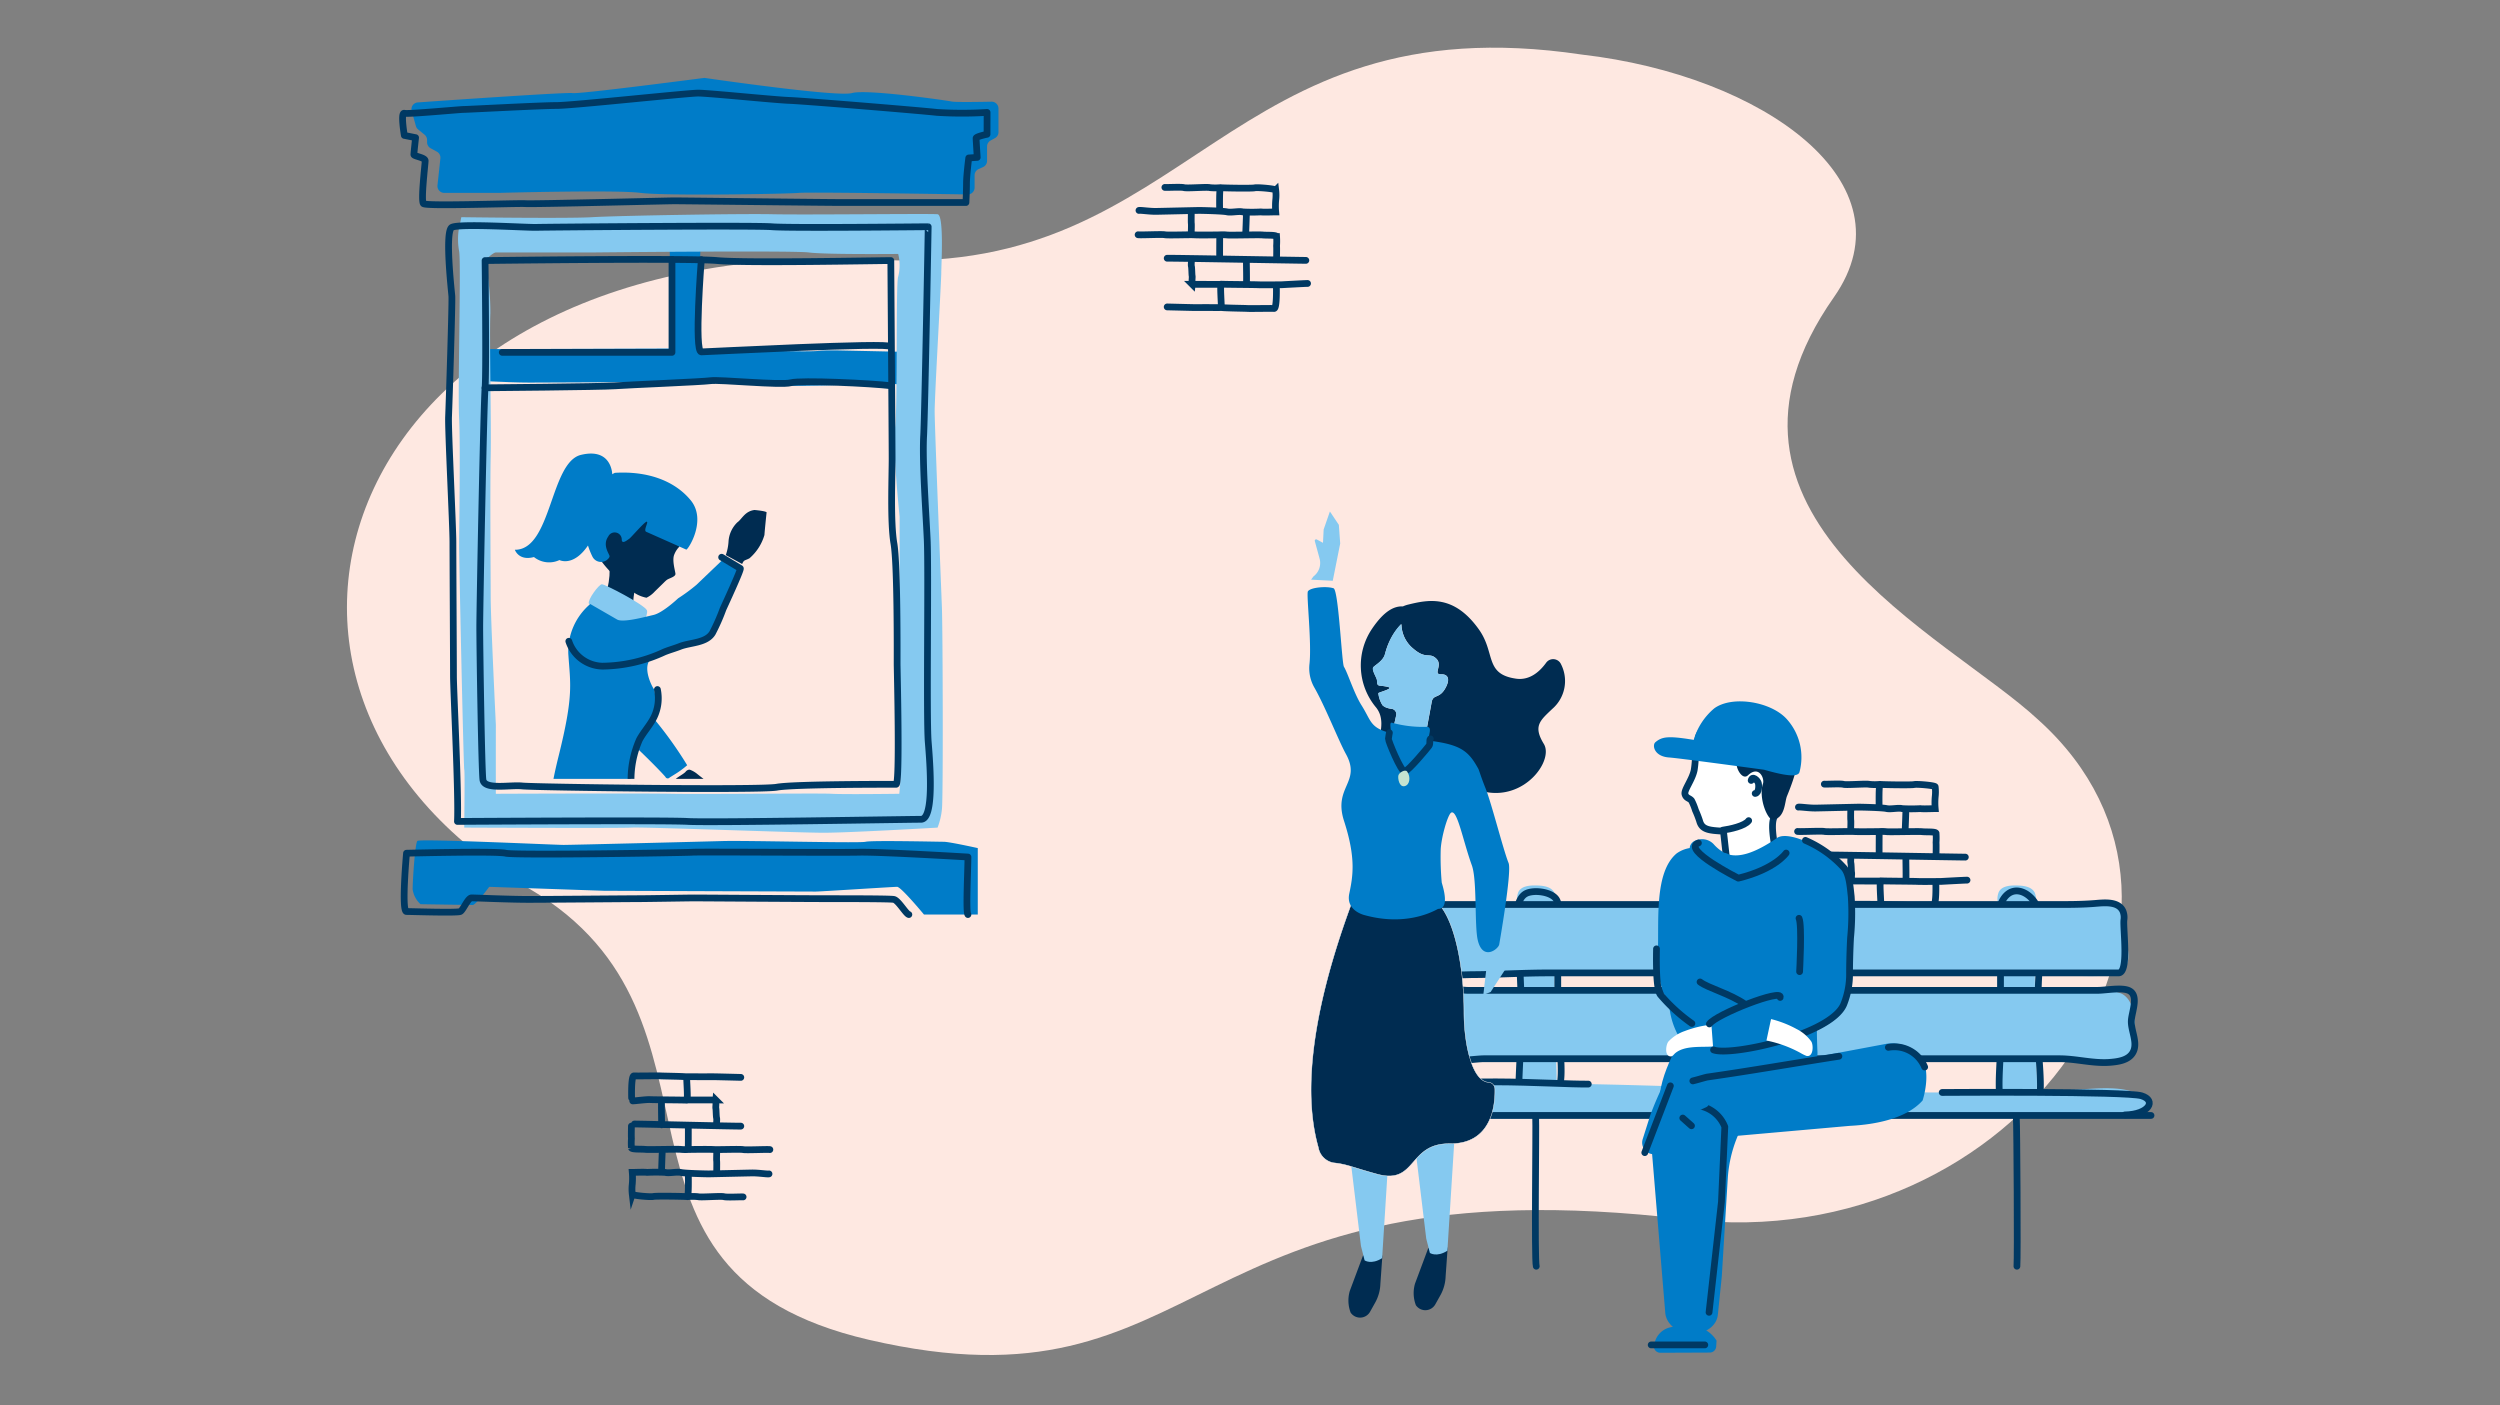 <svg xmlns="http://www.w3.org/2000/svg" xmlns:xlink="http://www.w3.org/1999/xlink" width="555" height="312" viewBox="0 0 555 312"><rect x="0" y="0" width="555" height="312" fill="#808080" stroke="none"/><defs><style>.a,.c,.f,.j,.k{fill:none;}.b{fill:#fee8e1;}.c,.f{stroke:#003963;stroke-width:1.5px;}.c,.f,.k{stroke-linecap:round;}.c,.j{stroke-miterlimit:10;}.d{fill:#007cc8;}.e{fill:#85c9f0;}.f,.k{stroke-linejoin:round;}.g{clip-path:url(#a);}.h{fill:#002c51;}.i{fill:#fff;}.j{stroke:#fff;stroke-width:0.094px;}.k{stroke:#002c51;stroke-width:0.469px;}.l{fill:#c5e3d0;}</style><clipPath id="a"><rect class="a" width="77.697" height="77.697"/></clipPath></defs><g transform="translate(-360 -1090)"><path class="a" d="M0,0H555V312H0Z" transform="translate(360 1090)"/><g transform="translate(-58.217 584.96)"><path class="b" d="M1315.616,595.1c40.189,4.635,73.738,28.478,55.935,53.857-33.856,48.267,24.973,74.88,45.354,93.809,48.013,43.176-3.986,119.7-78.295,110.886-113.082-13.409-105.151,44.416-181.329,26.755-65.13-15.1-26.2-71.235-75.311-100.108-76.277-44.848-41.841-145.609,77.779-139.635C1229.085,644.126,1236.083,583.239,1315.616,595.1Z" transform="translate(-546.204 -77.94)"/><path class="c" d="M1322.163,749.541c.385.06,3.6-.137,4.251.051s5.219-.193,5.76,0a11.88,11.88,0,0,0,2.371,0m-11.871,26.48s4.968.127,5.761.14,3.267-.012,3.618,0,2.444.02,2.762,0m.491-5.156c-.132.014-7.077,0-7.077,0a2.464,2.464,0,0,0-.018-.674c-.064-.193.066-.907,0-1.2s-.064-1.781-.161-2.137.066-1.393,0-1.541m-.039-5.832s.069-1.849.021-2.137,0-2.414,0-2.686M1340.08,760c.047-.1.193-4.692.193-4.938m-5.928,5.007s-4.6.074-5.6,0-5.976.121-6.591-.024-5.408.1-5.929,0m18.1-5.7s-.1-4.82.225-4.748,7.029.187,7.549.038,4.65.193,4.673.494a9.578,9.578,0,0,1,0,2.239,14.926,14.926,0,0,0,0,2.611c-.428,0-2.848.1-3.274,0a37.561,37.561,0,0,1-4.032,0c-.853-.239-2.562.2-3.51-.018s-5.6-.315-6.119-.315-8.062.182-9.58.209-3.467-.3-3.841-.209m23.839,16.221c.1,0,0-4.553,0-5.315m-5.907-.289c-.048-.166,0-5.194,0-5.194a9.41,9.41,0,0,1,1.613.028c.712.1,7.019-.1,7.921,0s2.941-.047,3.081.33a15.1,15.1,0,0,1,0,2.089c.047.569,0,2.372,0,2.747m-.047,6.259s.142,4.932-.521,4.885-5.265.047-5.883,0-5.928-.1-5.832-.237-.337-5.216,0-5.159,7.209.085,8.11.133,5.264,0,5.264,0,5.216-.289,5.786-.289m-31.158-5.584c.712-.046,29.5.475,30.782.475" transform="translate(-498.944 -70.425)"/><path class="c" d="M1315.287,624.868c-.385-.059-3.6.136-4.253-.052s-5.219.188-5.759,0a11.9,11.9,0,0,0-2.37,0m11.872-26.486s-4.968-.127-5.761-.14-3.268.012-3.618,0-2.444-.02-2.763,0m-.491,5.156c.132-.013,7.077,0,7.077,0a2.5,2.5,0,0,0,.019.674c.064.193-.065.907,0,1.2s.064,1.781.161,2.137-.066,1.394,0,1.541m.038,5.832s-.068,1.849-.022,2.137,0,2.414,0,2.687m-12.046-5.145c-.047.1-.193,4.693-.193,4.938m5.929-5.007s4.6-.075,5.6,0,5.977-.121,6.593.022,5.408-.1,5.928,0m-18.1,5.7s.1,4.82-.225,4.749-7.029-.187-7.549-.036-4.65-.193-4.673-.5a9.684,9.684,0,0,1,0-2.239,14.973,14.973,0,0,0,0-2.611c.427,0,2.846-.1,3.274,0a38.048,38.048,0,0,1,4.033,0c.853.239,2.56-.2,3.51.016s5.6.315,6.118.315,8.063-.181,9.58-.209,3.467.3,3.841.209M1297.2,603.545c-.1,0,0,4.553,0,5.315m5.907.289c.047.166,0,5.194,0,5.194a9.511,9.511,0,0,1-1.613-.027c-.712-.1-7.019.1-7.921,0s-2.941.047-3.081-.337a15.418,15.418,0,0,1,0-2.087c-.047-.57,0-2.373,0-2.748m.047-6.259s-.143-4.932.521-4.885,5.264-.047,5.882,0,5.929.1,5.833.237.337,5.216,0,5.159-7.209-.083-8.11-.132-3.307.289-3.876.289m23.986,5.6c-.712.047-22.327-.474-23.607-.474" transform="translate(-732.101 145.889)"/><path class="c" d="M1229.789,625.777c.385.06,3.6-.136,4.251.053s5.219-.193,5.76,0a12.19,12.19,0,0,0,2.371,0M1230.3,652.31s4.968.127,5.76.14,3.268-.012,3.617,0,2.445.02,2.764,0m.491-5.156c-.132.014-7.077,0-7.077,0a2.459,2.459,0,0,0-.019-.674c-.065-.193.065-.906,0-1.2s-.065-1.782-.161-2.137.064-1.393,0-1.541m-.039-5.831s.068-1.85.021-2.137,0-2.413,0-2.687m12.046,5.156c.047-.1.193-4.692.193-4.938m-5.929,5.007s-4.6.074-5.6,0-5.976.121-6.592-.024-5.408.1-5.93,0m18.1-5.7s-.1-4.82.225-4.749,7.029.187,7.549.037,4.649.193,4.673.494a9.657,9.657,0,0,1,0,2.239,14.974,14.974,0,0,0,0,2.611c-.427,0-2.847.1-3.274,0a37.484,37.484,0,0,1-4.032,0c-.854-.239-2.561.2-3.51-.016s-5.6-.315-6.119-.315-8.062.182-9.58.209-3.467-.3-3.841-.209m23.839,16.22c.1,0,0-4.553,0-5.315m-5.907-.289c-.048-.166,0-5.194,0-5.194a9.4,9.4,0,0,1,1.613.028c.712.1,7.019-.1,7.921,0s2.941-.047,3.082.337a15.144,15.144,0,0,1,0,2.087c.047.569,0,2.372,0,2.747m-.047,6.259s.143,4.934-.521,4.886-5.266.047-5.883,0-5.929-.1-5.833-.239-.33-5.216,0-5.159,7.209.085,8.111.133,5.265,0,5.265,0,5.216-.289,5.785-.289m-31.16-5.6c.712-.047,29.5.475,30.782.475" transform="translate(-552.967 -79.133)"/><g transform="translate(507.589 522.344)"><path class="d" d="M1158.352,624.28c.138,1.57-.33,25.022-.383,26.732s5.937.855,8.509.855,15.838.574,18.264.214,18.835.45,19.832.116-.57,6.377,0,7.094-6.564-.284-8.276,0-20.262.953-21.975.262-17.413-.552-21.689-.552-27.4.138-32.247.138-14.209-.57-14.834-.569,0-6.848,0-6.848,41.094-.138,43.661-.138h2.571l-.287-27.3Z" transform="translate(-1092.245 -591.507)"/><path class="e" d="M1111.933,644.344a56.074,56.074,0,0,0-1.184-11.609s1.746-1.776,2.4-1.776h21.374s44.38-.482,48.134,0,19.556.324,19.813.324a10.385,10.385,0,0,1,0,5.057c-.559.977-.086,30.178-.722,33.611s1.038,19.67,1.038,19.67v16.805s-.592,31.979,0,34.918a49.313,49.313,0,0,1-.074,9.785s-12.222.161-14.994,0-28.611.138-35.458,0-39.109,0-39.109,0c-.016-1.707,0-15.338,0-15.338s-1.142-23.5-1.142-28.228-.161-23.985,0-31.327-.308-27-.07-31.893m-6.945-13.7c.483,2.285-.323,30.676,0,37.039s0,24.714,0,28.3.98,49.277,1.143,49.766,0,10.769,0,12.89c0,0,34.588.161,37.2,0s36.873,1.142,42.585,1.142,25.291-1.142,25.291-1.142a15.4,15.4,0,0,0,.966-4.079c.308-2.611.184-39.65,0-44.706s-1.613-40.22-1.613-43.648,1.468-28.879,1.468-30.674.645-12.89-.816-13.06-29.37.162-36.548,0-34.752.323-40.147.654-29.044,0-29.044,0l-.568,2.774a14.505,14.505,0,0,0,.08,4.73" transform="translate(-1092.444 -592.213)"/><path class="d" d="M1227.584,612.588v-5.256a1.518,1.518,0,0,0-1.509-1.519h-.03c-2.672.055-7.959.138-8.836-.036-1.179-.237-18.864-2.807-22.162-1.875-3.141.886-29.937-2.967-32.547-3.345a1.432,1.432,0,0,0-.406,0c-2.516.323-27.486,3.583-29.056,3.348-1.419-.213-27.181,1.566-34.368,2.071a1.51,1.51,0,0,0-1.4,1.613h0a1.472,1.472,0,0,0,.051.3l.929,3.323a1.511,1.511,0,0,0,.5.766l1.43,1.165a1.52,1.52,0,0,1,.552,1.172v.507a1.521,1.521,0,0,0,.787,1.328l1.39.759a1.519,1.519,0,0,1,.779,1.491l-.645,5.981a1.519,1.519,0,0,0,1.344,1.669,1.571,1.571,0,0,0,.161.008h12.227s25.934-.71,31.356,0,32.538.236,35.131,0c2.274-.208,30.535.236,37.484.348a1.509,1.509,0,0,0,1.535-1.483v-2.764a1.519,1.519,0,0,1,.887-1.381l1-.454a1.509,1.509,0,0,0,.885-1.381v-3.189a1.52,1.52,0,0,1,.786-1.327l.966-.528a1.509,1.509,0,0,0,.786-1.327" transform="translate(-1095.295 -600.542)"/><path class="d" d="M1222.915,739.6V724.847s-6.316-1.4-7.545-1.4-15.962-.349-17.372,0-26.311-.313-31.755-.161-33.517.856-35.271.856-31.936-1.412-32.462-.882-1.053,8.955-1.053,10.708a5.419,5.419,0,0,0,1.751,3.336s10.879.174,11.58.174,3.668-4.03,3.668-4.03l25.462.877s45.965.177,47.017.177,17.2-1.055,18.074-1.055,5.966,6.156,5.966,6.156Z" transform="translate(-1095.222 -553.876)"/><path class="f" d="M1204.515,684.1c0,4.123-.414,14.156.4,18.864s.714,25.205.714,26.679.645,26.785-.229,26.785-22.667-.05-26.493.645-53.871.012-56.519-.276-8.422.949-8.716-1.407-.7-29.095-.7-33.805.884-49.929,1.179-53.168,0-28.259,0-28.259,45.332-.588,51.515,0,35.621,0,38.563,0C1204.22,640.145,1204.515,679.975,1204.515,684.1Zm7-5.07c-.3,5.888.474,16.285.789,23.057s-.2,39.625.228,44.928,1.339,17.182-1.613,17.182-47.032.769-51.8.474-51.1,0-51.1,0c.3-5.888-.884-29.022-.884-32.283s-.122-25.956-.122-29.684-1.085-24.975-.966-27.87.845-25.378.726-26.824-1.568-14.315,0-15.222,16.606.064,18.777,0,48.445-.463,52.286-.138,32.767,0,34.688,0c.008,0-.714,40.5-1.008,46.39Zm9.834,106.311c-.5-.505,0-9.914,0-12.77,0,0-19.659-1.178-24.2-1.066s-35.4-.112-36.922,0-39.487.728-41.5.222-22.015,0-22.015,0-1.176,12.941,0,12.941,11.259.336,11.932,0,1.679-3.025,2.52-3.025,8.4.336,12.6.336,22.853-.161,24.533-.161,11.089-.162,12.266-.162,24.7.162,29.408.162,13.9,0,14.9.161,2.691,3.193,3.362,3.362m17.353-173.219s-2.428.5-2.428.877.25,4.255.25,4.255l-1.879.126s-.5,3.881-.5,5.633-.124,4.256-.124,4.256h-27.786c-3.13,0-35.309-.375-36.93-.375s-31.173.752-33.052.627-22.034.625-22.659,0,.375-8.764.375-9.513-2.5-1-2.5-1.381.376-3.755.376-3.755l-2.5-.5s-.875-5.133,0-4.908,12.27-.852,13.146-.852,17.15-.877,20.655-.877,29.042-2.754,31.422-2.754,16.9,1.5,20.279,1.626,28.856,2.227,32.771,2.662a90.131,90.131,0,0,0,11.095,0Z" transform="translate(-1095.838 -599.616)"/><path class="f" d="M1186.006,649.054c.382-.993-41.028,1.179-41.935,1.179-1.626,0,0-20.466,0-20.466" transform="translate(-1077.753 -589.417)"/><path class="f" d="M1149.547,629.772v20.564h-37.68" transform="translate(-1089.737 -589.416)"/><path class="f" d="M1199.371,650.37c-4.524-.566-20.167-1.281-22.4-.677s-15.753-.739-17.769-.463-18.125.914-21.237,1.14-28.874.442-28.874.442" transform="translate(-1090.792 -582.023)"/><g transform="translate(22.128 77.907)"><g transform="translate(0)"><g class="g"><g transform="translate(2.8 5.481)"><path class="d" d="M1143.584,716.836l-.9.563a.561.561,0,0,1-.791.068h0a.569.569,0,0,1-.138-.181c-.966-1.261-12.3-12.668-13.213-11.718a22.048,22.048,0,0,1,6.3-3.673,1.67,1.67,0,0,1,2.531.338,87.057,87.057,0,0,1,9.2,12.441A20.372,20.372,0,0,1,1143.584,716.836Z" transform="translate(-1108.318 -645.484)"/><g transform="translate(18.45 10.441)"><path class="h" d="M1135.618,683.167c-2.258-.613-4.457-4.547-6.213-5.332.819,2.636-.012,8.321-1.564,8.854-1.906.654,7.8,7.277,7.8,7.277C1134.156,690.068,1135.2,684.857,1135.618,683.167Z" transform="translate(-1127.128 -664.949)"/><path class="h" d="M1141.865,686.728a8.538,8.538,0,0,1,.645-.6c.559-.414,2.01-.7,1.944-1.393s-.806-3.048-.242-4.3a5,5,0,0,1,1.157-1.742L1132.381,668.5s-5.028,8.062-5.056,11.226a8.57,8.57,0,0,1-.069,1.012c1.687,3.167,6.287,6.829,6.967,7.363l.047.036.046.036h0a7.486,7.486,0,0,0,3.708,1.893,5.853,5.853,0,0,0,1.829-1.372Z" transform="translate(-1127.256 -668.502)"/></g><path class="d" d="M1148.664,670.136c-3.687-4.465-9.8-6.513-16.834-6.083-.429.221-.865.435-1.3.645a14.052,14.052,0,0,0-5.307,8.08,17.282,17.282,0,0,0,1.612,9.834,2.238,2.238,0,0,0,.146.261,2.133,2.133,0,0,0,2.953.614,2.026,2.026,0,0,0,.432-.376.892.892,0,0,0,.3-.552c-.059-.5-1.657-2.438-.3-4.368a1.574,1.574,0,0,1,3,.69c.034,1.145,1.271.061,1.666-.193s3.414-3.816,3.884-3.793-.828,1.979-.1,2.257l8.868,3.943C1148.017,681.238,1152.355,674.614,1148.664,670.136Z" transform="translate(-1109.636 -659.776)"/><path class="e" d="M1138.683,687.726c.461.932-2.135,5.859-2.135,5.859s-10.425-6.5-10.751-7.333,2.221-4.261,2.877-4.3,9.376,4.488,10.01,5.772" transform="translate(-1109.372 -652.94)"/><path class="d" d="M1152.4,696.2c-.6.1-8.091,1.059-10.631,4.168-1.809,2.217,1.045,7.041.966,6.544.881,5.083-.569,6.2-3.046,11.225a21.513,21.513,0,0,0-1.773,13.909s-15.233,7.8-16.779,6.8-3.01-3.59.359-17.141,2.6-15.854,2.141-22.706a13.8,13.8,0,0,1,4.878-11.02l5.913,3.414c1.243.806,6.057-.51,8.133-.99s5.461-3.688,5.461-3.688a40.217,40.217,0,0,0,4.047-2.977l6.372-6.093,3.373,2.405c.087.061-2.1,6.852-2.327,7.237-1.68,2.887-3.407,8.294-7.041,8.9Z" transform="translate(-1111.777 -654.578)"/><path class="d" d="M1135.51,665.538s-.082-5.966-6.945-4.306-6.509,21.124-14.672,21.065c0,0,.838,2.539,4.236,1.613a5.386,5.386,0,0,0,5.661.671S1131.2,688.519,1135.51,665.538Z" transform="translate(-1113.893 -660.94)"/><path class="f" d="M1138.428,698.882a9.567,9.567,0,0,1-.759,6.127c-.871,1.774-2.278,3.249-3.225,5a21.986,21.986,0,0,0-1.845,10" transform="translate(-1106.783 -646.497)"/><path class="h" d="M1142.1,712.273a1.234,1.234,0,0,1,.828-.512,1.145,1.145,0,0,1,.414.124,5.707,5.707,0,0,1,1.219.714,45.442,45.442,0,0,0,4.28,3.091.617.617,0,0,1-.536.656,1.742,1.742,0,0,1-.918-.162q-.884-.334-1.755-.714c-.175.084-.138.363,0,.492a1.631,1.631,0,0,0,.53.236,3.128,3.128,0,0,1,1.218,3.452.623.623,0,0,1-.213.323.694.694,0,0,1-.429.079c-2.419-.09-8.312-1.92-7.354-5.542C1139.6,713.741,1141.492,712.914,1142.1,712.273Z" transform="translate(-1104.227 -641.594)"/><g transform="translate(11.977 12.527)"><path class="f" d="M1122.568,696.266a8.041,8.041,0,0,0,7.5,5.523,33.35,33.35,0,0,0,13.724-3.16c1.143-.458,2.335-.781,3.481-1.232,2.22-.868,5.8-.714,7.18-2.971a43.311,43.311,0,0,0,2.347-5.309c.276-.627,4.113-8.868,3.838-9.029l-4.142-2.477" transform="translate(-1122.568 -667.121)"/><path class="h" d="M1147.808,680.02a10.93,10.93,0,0,0,.606-2.966,6.5,6.5,0,0,1,1.95-4.29c1.022-.712,1.672-2.485,3.823-2.752,0,0,2.966.253,2.67.614,0,0-.394,3.751-.471,4.94a10.792,10.792,0,0,1-3.333,5.179c-1.1.568-1.186.276-1.613,1.257Z" transform="translate(-1112.96 -670.013)"/></g></g></g></g></g></g><g transform="translate(729.693 701.606)"><path class="e" d="M1364.812,838.936a4.241,4.241,0,0,1-2.166.508c-1.523-.024-3.9-.03-4.714-1.592s-.049-4.99-.024-6.727c.04-2.708.181,12.788.186,7.372q.014-16.241-.219-32.486-.012-.973-.026-1.947l-.132-9.1a4.032,4.032,0,0,1,.293-1.932c.681-1.306,2.461-1.451,3.933-1.422,1.517.028,3.328.231,4.022,1.583a4.243,4.243,0,0,1,.285,2.11c-.363,10.4-.241,20.761-.095,31.169.152,10.618.088-10.494.105.132v.3c0,2.977.33,6.079.183,9.017a3.851,3.851,0,0,1-1.04,2.579A3.058,3.058,0,0,1,1364.812,838.936Z" transform="translate(-1332.391 -791.605)"/><path class="f" d="M1365.114,839.723a4.908,4.908,0,0,1-3.482.9c-3.729-.273-3.609-3.319-3.483-6.356.781-18.73.938-6.049.2-24.776-.132-3.353-2.474-14.356,1.326-16.4,1.663-.894,5.69-.45,6.779,1.311.934,1.513.3,5.159.3,6.925v22.054c0,7.816.749,3.258.755,9.031C1367.519,835.158,1367.051,838.226,1365.114,839.723Z" transform="translate(-1332.405 -791.276)"/><path class="e" d="M1445.667,840.03a4.236,4.236,0,0,1-2.164.508c-1.522-.024-3.9-.03-4.714-1.591s-.05-4.989-.024-6.727q.061-4.058.1-8.12c.053-5.416.08,19.813.084,14.4q.014-16.241-.218-32.486-.012-.973-.026-1.947l-.132-9.1a4.038,4.038,0,0,1,.294-1.932c.681-1.306,2.46-1.451,3.933-1.422,1.517.028,3.329.231,4.022,1.583a4.261,4.261,0,0,1,.285,2.11c-.364,10.4-.244,20.761-.095,31.169.151,10.618.088-9.4.1,1.223v.3c0,2.977.33,6.079.182,9.015a3.837,3.837,0,0,1-1.038,2.577A2.945,2.945,0,0,1,1445.667,840.03Z" transform="translate(-1306.598 -791.605)"/><path class="f" d="M1446.038,841.146a14.057,14.057,0,0,1-2.96.123c-2.539.012-3.906-.1-4.155-2.954-.347-3.947.187-8.071.187-12.041V810.23c0-3,.094-5.99.013-8.985-.057-2.171-.639-4.9.595-6.851,2.581-4.081,7.284-.708,7.9,2.9.99,5.78-.142,12.234-.142,18.106v9.675c0,4.386.833,9.278.336,13.594C1447.629,840.283,1446.98,840.9,1446.038,841.146Z" transform="translate(-1306.474 -791.311)"/><path class="e" d="M1344.934,824.543a4.55,4.55,0,0,0,1.827.521c5.169.5,10.668-.044,15.866-.067,43.242-.179,86.484-.05,129.724-.012,1.955,0,4.114-.074,5.54-1.414,1.6-1.51,1.63-4,1.548-6.2-.1-2.711-.488-5.908-2.869-7.21a7.92,7.92,0,0,0-3.85-.645q-48.716.032-97.433.034c-8.739,0-17.474.028-26.211.024-4.284,0-8.559-.319-12.84-.414-3.093-.069-8.67-.859-11.5.642-3.441,1.825.061,4.9-.541,7.434C1343.492,820.178,1342.769,823.3,1344.934,824.543Z" transform="translate(-1336.972 -786.091)"/><path class="e" d="M1497.393,800.677c0-.733,0-5.225-1.592-5.533-4.893-.95-13.748-.577-18.5-.59q-56.733-.116-113.485-.032c-5.819,0-11.638-.181-17.452.166a6.484,6.484,0,0,0-2.592.528c-2.15,1.1-.719,15.33,2.416,15.33,21.777,0,41.012-.608,62.784-.627,21.381-.019,43.05.923,64.415.187,3.313-.115,19.505,1.67,22.543,0C1499.82,807.975,1497.393,803.741,1497.393,800.677Z" transform="translate(-1337.115 -790.69)"/><path class="e" d="M1502.794,831.165a20.477,20.477,0,0,1-6.371.973c-5.822.066-11.648-.132-17.47-.132q-34.844-.032-69.691.177c-11.739.094-23.47.368-35.2.528-5.759.079-11.517.132-17.279.116-4.485-.009-10.664,1.055-14.98-.216-3.493-1.028-1.767-3.77.356-5.391a15.63,15.63,0,0,1,7.79-2.475c5.5-.605,10.948.292,16.448.31,11.573.044,23.134.371,34.7.743,23.237.748,46.49,1.55,69.742,1.173q8.513-.139,17.015-.561c4.279-.211,10.271-.993,14.137,1.39C1504.706,829.47,1504.29,830.518,1502.794,831.165Z" transform="translate(-1338.054 -781.101)"/><path class="f" d="M1346.291,824.612c2.149.636,6.272-.094,8.122-.094H1482.16c3.8,0,7.526,1.117,11.358.791,1.651-.144,3.759-.436,4.787-1.922,1.515-2.194-.347-5.037-.186-7.4.141-2,1.749-5.627-.595-6.632-1.646-.706-5.114-.018-6.925-.018H1350.843c-1.385,0-3.338-.547-4.64.1-2,.988-1.167,2.831-.914,4.7a19.322,19.322,0,0,1-.021,5.757c-.132,1-.791,3.208-.041,4.11A2.191,2.191,0,0,0,1346.291,824.612Z" transform="translate(-1336.438 -786.044)"/><path class="f" d="M1496.784,796.463c-.953-2.374-4.27-1.947-6.285-1.789-3.267.264-6.516.231-9.8.231H1344.716c-2.672,0-.731,5.645-.672,7.05.1,2.531-1.531,5.557.923,7.454,1.9,1.473,5.185,1.072,7.419,1.063,5.656-.024,11.285-.383,16.946-.383h126.438c2.374,0,.979-9.817,1.2-11.763A3.783,3.783,0,0,0,1496.784,796.463Z" transform="translate(-1336.937 -790.669)"/><line class="f" x2="166.051" transform="translate(0 51.066)"/><path class="f" d="M1378.611,825.161c-7.419.115-34.821-2.1-37.021,2.01" transform="translate(-1337.485 -781.059)"/><path class="f" d="M1441.7,830.622c.132,2,.3,31.419.132,33.076" transform="translate(-1305.551 -779.159)"/><path class="f" d="M1360.815,830.622c.132,2-.3,31.47.132,33.076" transform="translate(-1331.374 -779.159)"/><path class="f" d="M1429.22,826.46c.6,0,40.875-.289,44.248.735s1.679,4.138-3.7,4.254" transform="translate(-1309.531 -780.499)"/></g><g transform="translate(782.776 660.739)"><path class="i" d="M1404.547,759.223c-3.122.418-8.192,1.508-8.339,4.055a25.182,25.182,0,0,1-1.409,7.123c-.475.716-1.609,2.579-.236,3.693s1.985,5.684,2.632,6.25,5.633,1.281,5.633,1.281l.483,7.417,10.364-3.741s-2.18-4.007-.3-7.65S1410.313,758.45,1404.547,759.223Z" transform="translate(-1383.989 -752.095)"/><path class="f" d="M1396.844,778.767c.528,2.014,2.2,2.095,5.3,2.288l.6,5.4s-.149,1.979.6,2.191,2.531-.575,4.748-1.265,5.839-.733,5.69-1.68-1.272-5.682-.447-7.65c.212-.509-.161-.557.076-.791s-.958-.7-.466-1.173L1412.713,763s-4.9-4.263-5.157-4.209-7.485.528-9.365,1.257a3.825,3.825,0,0,0-2.265,3.733,23.776,23.776,0,0,1-.272,3.647c-.4,2.171-2.312,4.473-2.051,5.408s.959.827,1.451,1.421a12.859,12.859,0,0,1,.869,2.147A22.731,22.731,0,0,1,1396.844,778.767Z" transform="translate(-1384.094 -752.225)"/><path class="d" d="M1389.032,802.54c.34-6.815-.909-17.95,4.2-22.207a6.97,6.97,0,0,1,2.9-1.187,2.151,2.151,0,0,1,.017-.227,1.946,1.946,0,0,1,1.377-1.476,3.538,3.538,0,0,1,3.891.82,8.917,8.917,0,0,0,2.39,1.944,2.549,2.549,0,0,1,1.079.4c2.133.534,5.326-.058,10.626-3.7,1.593-1.095,5.114.171,6.528.851,1,.479,3.387.876,3.849,2.035a.539.539,0,0,1,.036.194,8.694,8.694,0,0,1,3.792,2.249c4.424,5.64,1.968,14.3,1.908,20.782a45.571,45.571,0,0,1-1,10.9c-.764,2.717-3.714,4.4-6.272,5.672.017,1.688.057,3.331.132,4.81.451,10.288-26.187,2.278-28.918-.736a17.053,17.053,0,0,1-4.012-9.813A19.462,19.462,0,0,1,1389.032,802.54Z" transform="translate(-1385.566 -746.58)"/><path class="h" d="M1410.385,771.518c-1.07,3.229,1.076,8.269,2.265,8.046,2.685-.509,2.53-3.957,3.069-5.267,2.111-5.126,2.935-8.651,2.036-11.01-1.669-4.378-4.781-8.162-13.421-7.727a11.4,11.4,0,0,0-7.666,3.228c-.923.923-2.216,3.407-.781,3.418a32.69,32.69,0,0,0,4.442-.212c4.362-.536,3.944,3.072,4.221,5.47.142,1.213,1.4,3.258,2.506,2.217,2.418-2.282,3.718.67,3.329,1.847" transform="translate(-1383.563 -753.265)"/><path class="d" d="M1427.024,816.768l-5.661-3.789-26.89-2.77s-6.6,10.3-4.88,16.51,11.507,1.311,21.343-1.489,22.055,1.37,16.092-8.464" transform="translate(-1385.456 -735.821)"/><path class="d" d="M1445.252,824.06h0s2.817-8.373-1.888-11.2a8.965,8.965,0,0,0-5.993-1.417l-34.69,6.513-5.661.984.028,5.06c.025,4.656,2.74,8.3,7.2,7.888l24.834-2.2c5.778-.286,12.595-1.624,16.171-5.631" transform="translate(-1382.996 -735.446)"/><path class="d" d="M1397.057,872.933l-.361-.013c-3.009-.109-5.444-2.073-5.672-4.57l-3.082-37.175.179-2.442c.381-1.6,1.161-2.6,3.234-3.927a6.478,6.478,0,0,1,3.429-1.245c3.584-.033,14.517-6,16.581-1.57A28.908,28.908,0,0,0,1404.9,838.5l-1.328,21.753-.879,8.542c-.255,2.418-2.741,4.238-5.649,4.134" transform="translate(-1385.892 -732.584)"/><path class="f" d="M1398.322,867.747l2.753-24.533.747-16.642a7.517,7.517,0,0,0-6.293-4.739" transform="translate(-1383.473 -732.113)"/><path class="d" d="M1401.021,821.93l-1.8-2.3a2.226,2.226,0,0,1-3.043-.8,2.3,2.3,0,0,1-.2-.452l-.294-.934-4.353.7a74.435,74.435,0,0,0-3.142,7.255l-1.679,5.3a2.575,2.575,0,0,0,3.349,3.193,7.485,7.485,0,0,0,3.535-3.245l4.553-5.833,2.658-1.2a1.1,1.1,0,0,0,.549-1.451,1.163,1.163,0,0,0-.132-.224" transform="translate(-1386.388 -733.516)"/><line class="f" x1="1.934" y1="1.721" transform="translate(9.018 92.504)"/><g transform="translate(2.647 138.466)"><path class="d" d="M1402.264,862.271s-2.308-4.526-8.985-3.257c-.427.082-.819.166-1.179.255a4.6,4.6,0,0,0-3.7,4.651,1.441,1.441,0,0,0,1.382,1.018l10.985-.045a1.42,1.42,0,0,0,1.412-1.319Z" transform="translate(-1388.395 -858.79)"/></g><path class="f" d="M1388.253,878.137h11.9m-13.323-42.688,5.682-14.826m37.408-6.565c-9.761,1.513-19.379,3.209-29.282,4.623-1.131.282-1.979.566-3.136.847m51.461-3.08a7.283,7.283,0,0,0-8.059-4.37" transform="translate(-1386.249 -735.264)"/><path class="i" d="M1400.472,808.223a23.639,23.639,0,0,0-5.926,1.43,8.956,8.956,0,0,0-3.6,2.3c-.61.707-.968,3.466.635,3.317.281-.026.621-.509.838-.693,2.11-1.781,5.761-1.3,8.415-1.5l-.3-4.007" transform="translate(-1385.098 -736.455)"/><path class="f" d="M1418.494,806.215s.579-10.382-.132-11.845m-11.92,19.108c-3.469-2.418-8.287-3.625-10.051-4.978m2.072,9.329c1.427-2.129,16.441-8,15.716-5.892m1.328-32.052s-2.391,3.561-10.62,5.578c0,0-12.687-6.391-8.856-7.812" transform="translate(-1383.541 -746.207)"/><path class="f" d="M1404.735,767.242c.255-1.165,1.429.01,1.583.558.175.636.138,2.236-.691,2.335" transform="translate(-1380.535 -749.686)"/><path class="f" d="M1399.966,776c1.547-.21,4.88-.912,5.739-2.111" transform="translate(-1382.057 -747.407)"/><path class="f" d="M1418.8,777.214a24.776,24.776,0,0,1,8.573,6.125c1.216,1.43,1.373,4.485,1.594,6.331a56.361,56.361,0,0,1-.149,9.176c-.132,2.562-.215,5.24-.221,7.761a17.907,17.907,0,0,1-1.31,7.05c-2.926,6.776-25.123,11.52-28.88,10.067" transform="translate(-1382.554 -746.347)"/><path class="d" d="M1388.681,762.9c1.484-1.281,2.916-1.46,8.524-.534a14.292,14.292,0,0,1,4.589-7.022c4.032-2.9,12.7-1.451,16.156,2.514a12.661,12.661,0,0,1,2.745,11.6c-.28,1.381-3.681.744-7.864-.461-5.657-.77-19.028-2.577-21.125-2.726C1388.372,766.027,1387.951,763.528,1388.681,762.9Z" transform="translate(-1385.754 -753.812)"/><path class="f" d="M1396.665,812.034a37.127,37.127,0,0,1-7.01-6.408c-1.089-1.451-.847-9.309-.847-10.156" transform="translate(-1385.624 -740.523)"/><path class="i" d="M1408.333,807.287A23.616,23.616,0,0,1,1414,809.5a8.962,8.962,0,0,1,3.258,2.763c.509.782.491,3.561-1.078,3.2a9.8,9.8,0,0,1-1.4-.7,26.678,26.678,0,0,0-7.473-2.713l.839-3.929" transform="translate(-1379.713 -736.753)"/></g><g transform="translate(708.497 618.59)"><path class="h" d="M1309.728,763.357a1.918,1.918,0,0,0-3.3-.364c-1.343,1.87-3.59,4-6.694,3.551-7.039-1.005-4.527-5.685-8.228-10.9-5.54-7.807-11.2-6.649-15.668-5.558a6.627,6.627,0,0,0-1.22.417c-1.881-.1-4.119.923-6.851,4.962a14.531,14.531,0,0,0,.917,17.5c1.616,2.046,1.27,4.638.528,7.415a4.341,4.341,0,0,1,2.846.245l.4-2.918.674-3.014a1.2,1.2,0,0,0-.906-1.434h0l-.054-.012a3.513,3.513,0,0,1-2.077-.808,6.235,6.235,0,0,1-.923-2.663c-.026-.154,2.539-.8,2.5-1.187-.029-.247-1.483-.425-2.242-.5a.569.569,0,0,1-.508-.528,4.988,4.988,0,0,0-.075-.791c-.181-.7-1.256-2.308-.745-2.818s2.147-1.417,2.523-2.8c.014-.058.033-.116.053-.189a14.4,14.4,0,0,1,3.535-6.488l.089.062a7.1,7.1,0,0,0,2.607,5.33c2.935,2.53,3.551.716,5.123,2.232,1.552,1.5-.878,3.538,1.107,3.479,1.417-.041,2.129.974.854,3.18s-2.519,1.269-2.941,2.77l-1.594,8.678.122.013a7.375,7.375,0,0,0-.354,1.6l1.187,1.583s5.041,6.429,8.31,10.859S1285.7,788,1285.7,788c12.368,10.3,22.966-2.456,20.2-6.972-2.414-3.948-.869-5.16,1.891-7.782a8.192,8.192,0,0,0,1.935-9.893" transform="translate(-1253.452 -729.43)"/><path class="e" d="M1256.9,749.368l.536-.721a3.72,3.72,0,0,0,1.353-3.957l-1.055-3.873a.314.314,0,0,1,.218-.386.309.309,0,0,1,.235.026l1.36.736.149-2.965,1.385-3.993,1.986,2.966.3,4.148-1.652,8.274" transform="translate(-1256.123 -734.235)"/><path class="h" d="M1269.134,858.676l-2.714,1.066-2.926,7.834a7.538,7.538,0,0,0,.185,4.816,2.535,2.535,0,0,0,4.311-.187l1.125-2.011a9.185,9.185,0,0,0,1.17-4.208l.418-5.885a1.343,1.343,0,0,0-1.247-1.435h0a1.47,1.47,0,0,0-.322.016" transform="translate(-1254.118 -694.542)"/><path class="e" d="M1273,853.9l-1.5,23.762c-2.411,1.527-3.89.491-3.89.491l-.808-3.179-3.034-25.09-3.1-26.947c-.765-6.36,4.074-18.456,4.074-18.456M1292.8,843.17l.693,3.034m-28.656-41.692c9.068,3.131,14.641,1.862,19.389-.264" transform="translate(-1254.948 -711.901)"/><path class="h" d="M1280.119,857.429,1277.4,858.5l-2.926,7.832a7.539,7.539,0,0,0,.185,4.816,2.537,2.537,0,0,0,4.311-.189l1.125-2.011a9.2,9.2,0,0,0,1.168-4.208l.42-5.886a1.343,1.343,0,0,0-1.244-1.435h0a1.328,1.328,0,0,0-.323.016" transform="translate(-1250.614 -694.941)"/><path class="e" d="M1283.984,852.649l-1.5,23.76c-2.411,1.529-3.888.493-3.888.493l-.809-3.18-3.034-25.09-3.1-26.947c-.765-6.362,4.076-18.456,4.076-18.456m39.653,33.635.91,3.989m-40.462-37.592c9.07,3.131,14.641,1.861,19.39-.264" transform="translate(-1251.443 -712.299)"/><path class="e" d="M1278.8,780.562a7.407,7.407,0,0,1,.353-1.6l-.121-.013,1.593-8.676c.423-1.508,1.666-.566,2.941-2.77s.563-3.222-.855-3.18c-1.979.059.446-1.979-1.108-3.48s-2.187.3-5.122-2.232a7.089,7.089,0,0,1-2.606-5.33l-.087-.062h0c-.208.2-.4.408-.593.624l-.132.162c-.144.17-.28.344-.411.528-.046.065-.094.132-.14.193-.132.186-.256.377-.377.578-.032.051-.066.1-.1.156a14.58,14.58,0,0,0-.807,1.555c-.033.075-.063.15-.1.224-.083.193-.162.389-.239.584-.034.087-.069.178-.1.264-.071.194-.14.385-.207.578l-.083.241c-.087.264-.173.539-.252.809-.021.067-.038.132-.053.187-.374,1.386-2.013,2.289-2.524,2.8s.566,2.118.747,2.817a5.371,5.371,0,0,1,.075.791.584.584,0,0,0,.16.356.611.611,0,0,0,.156.115.6.6,0,0,0,.191.057c.335.033.8.087,1.223.156a6,6,0,0,1,.644.132,1.447,1.447,0,0,1,.231.079c.091.041.148.084.152.132.043.4-2.521,1.039-2.5,1.187a6.262,6.262,0,0,0,.923,2.663,1.844,1.844,0,0,0,.877.534,5.95,5.95,0,0,0,.586.156q.307.065.616.115a1.17,1.17,0,0,1,.455.182,1.2,1.2,0,0,1,.513.772,1.128,1.128,0,0,1,.023.243,1.062,1.062,0,0,1-.029.251l-.673,3.013-.4,2.919-.038-.022h-.007a4.573,4.573,0,0,0-2.8-.222,10.48,10.48,0,0,0-1.979.528s-.984,7.526.675,7.963c3.2.839,9.629-3.166,11.506-6.778Z" transform="translate(-1253.048 -728.18)"/><path class="h" d="M1265.711,800.668c-4.707,12.87-12.1,36.393-7.2,53.683a4.164,4.164,0,0,0,3.347,3.43c3.11.319,4.239,1.03,9.76,2.53,8.771,2.386,6.776-6.867,16.064-6.772,9.424.1,10.12-8.7,10.025-12.169a1.485,1.485,0,0,0-1.394-1.451c-3.622-.232-5.471-8.31-5.471-15.679,0-9.666-1.948-20.108-5.692-24.026" transform="translate(-1256.123 -713.187)"/><path class="j" d="M1265.711,800.668c-4.707,12.87-12.1,36.393-7.2,53.683a4.164,4.164,0,0,0,3.347,3.43c3.11.319,4.239,1.03,9.76,2.53,8.771,2.386,6.776-6.867,16.064-6.772,9.424.1,10.12-8.7,10.025-12.169a1.485,1.485,0,0,0-1.394-1.451c-3.622-.232-5.471-8.31-5.471-15.679,0-9.666-1.948-20.108-5.692-24.026" transform="translate(-1256.123 -713.187)"/><path class="k" d="M1280.044,804.9s.641,9.315,7.171,6.224m-2.695-6.991c-1.359.659-16.41.739-18.12,0s-5.249,15.023-6.925,20.244" transform="translate(-1255.301 -711.947)"/><path class="e" d="M1288.083,806.333l2.95,6.15-3.52,5.425-1.622.642.826-7.058" transform="translate(-1246.875 -711.235)"/><path class="d" d="M1282.919,777.974c1.417.231-.513,2.949.791,3.123,6.653.892,8.369,2.28,10.519,6.218.157.289.567,1.75,1.616,4.367,1.333,3.346,3.919,13.65,5.093,16.532.769,1.885-2.078,18.057-2.078,18.057-.146,1.017-3.639,3.786-4.762-.923-.77-3.232-.115-13.331-1.319-16.631-1.939-5.337-3.222-12.426-4.574-11.693-.778.422-2.261,5.607-2.341,8.36a62.647,62.647,0,0,0,.231,7.141c.034.3,2.026,5.846-.8,5.872-.169,0-6.375,4.089-16.193,1.419,0,0-4.353-.9-3.531-4.813s1.51-7.866-1.165-16.137c-2.456-7.6,3.916-8.521.416-14.864-1.616-2.939-4.626-10.593-7-14.737a8.586,8.586,0,0,1-1.089-5.217c.527-4.833-.721-15.526-.347-16.142.541-.892,4.155-1.2,5.693-.687,1.113.375,1.823,16.634,2.308,17.427.848,1.386,2.269,5.979,3.888,8.53,2.174,3.429,1.847,4.932,6.208,6.123.764.208-.306-2.525.606-2.222a25.55,25.55,0,0,0,7.836.894" transform="translate(-1256.311 -730.172)"/><path class="f" d="M1279.222,772.831c-.252.289.059,1.055-.308,1.559s-4.591,5.6-5.4,5.672-3.63-6.764-3.594-7.233.213-1.349.213-1.349" transform="translate(-1251.968 -722.354)"/><path class="l" d="M1272.967,781.3c-1.195.244-1.5-1.706-1.371-2.358s1.517-1.464,1.944-.892c.832,1.116.651,3-.576,3.25" transform="translate(-1251.443 -720.321)"/></g></g></g></svg>